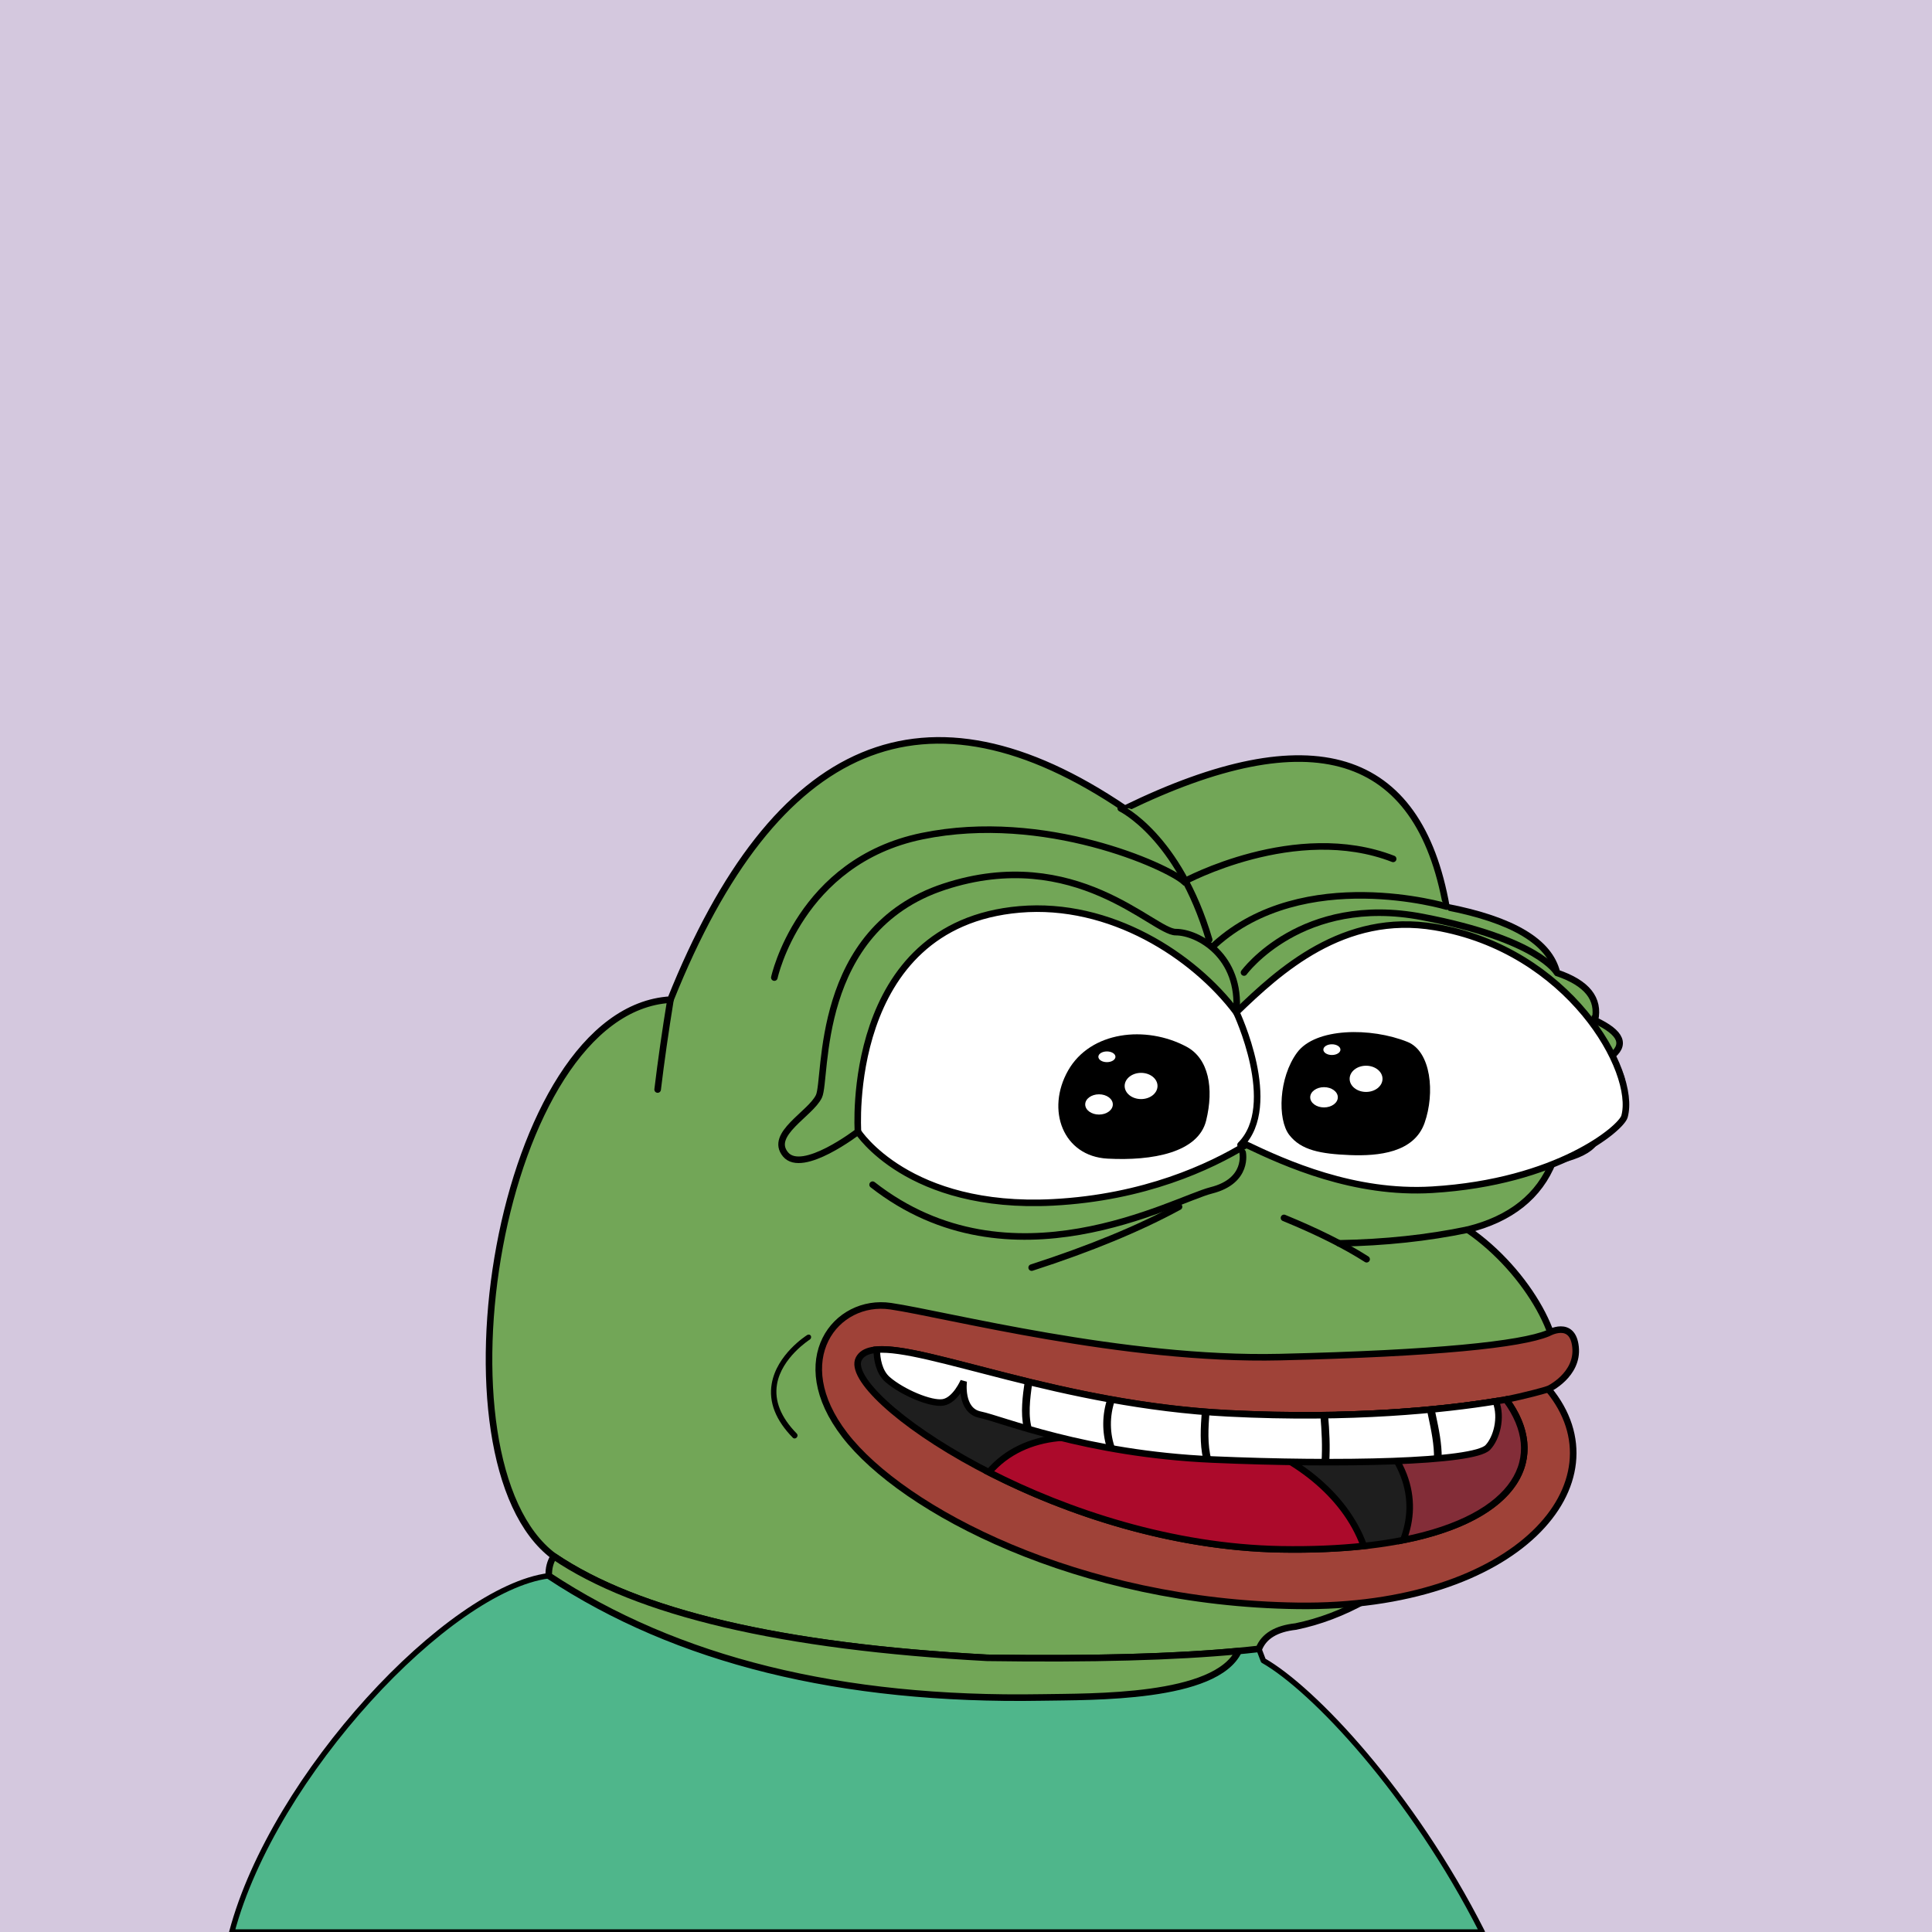 <svg xmlns="http://www.w3.org/2000/svg" xmlns:xlink="http://www.w3.org/1999/xlink" viewBox="0 0 2500 2500"><g><path style="fill-rule:evenodd;clip-rule:evenodd;fill:#d4c8de;" d="M0 0h25e2v25e2H0z"/><path style="fill-rule:evenodd;clip-rule:evenodd;fill:#4fb68b;stroke:#000;stroke-linecap:round;stroke-linejoin:round;stroke-width:7px" d="M1634.754 2148.807c1.927 5.057.0.0-5.78-15.17l-26.192 2.763.003.001c-29.47 61.966-189.929 58.995-254.948 60.108-259.599 4.447-472.17-48.054-637.709-157.502C580.824 2055.622 354.002 2296.891 3e2 25e2h1618C1826.858 2320.131 1699.317 2185.588 1634.754 2148.807z"/><path style="fill-rule:evenodd;clip-rule:evenodd;fill:#72a657;stroke:#000000;stroke-width:8.504;stroke-linecap:round;stroke-linejoin:round;stroke-miterlimit:2.613;" d="M867.603 1293.527c135.408-338.495 331.41-420.844 588.004-247.048 241.577-117.709 380.271-75.33 416.082 127.137 85.736 16.593 133.412 45.005 143.028 85.238 38.849 13.16 55.222 33.628 49.121 61.401 34.595 16.186 41.096 32.078 19.504 47.676 27.655 37.786 20.431 64.754-21.671 80.905 15.662 25.919-1.675 43.978-52.01 54.177-17.8 44.837-54.641 74.213-110.522 88.128 78.07 53.384 133.361 153.359 109.076 195.761-96.726 186.205-207.247 292.151-331.565 317.84-25.241 2.762-41.134 12.394-47.676 28.895-84.606 9.871-201.87 13.723-351.791 11.557-265.722-14.316-452.573-58.139-560.555-131.47C551.93 1890.923 644.393 1306.53 867.603 1293.527z"/><path style="fill-rule:evenodd;clip-rule:evenodd;fill:#72a657;stroke:#000000;stroke-width:8.504;stroke-linecap:round;stroke-linejoin:round;stroke-miterlimit:2.613;" d="M1602.782 2136.4l.003.001c-29.47 61.966-189.929 58.995-254.948 60.108-259.599 4.447-472.17-48.054-637.709-157.502-.339-9.494 1.828-17.921 6.501-25.282 107.982 73.33 294.833 117.153 560.555 131.47C1412.208 2147.146 1520.737 2144.214 1602.782 2136.4z"/><path style="fill-rule:evenodd;clip-rule:evenodd;fill:none;stroke:#000000;stroke-width:8.504;stroke-linecap:round;stroke-linejoin:round;stroke-miterlimit:2.613;" d="M867.603 1293.527c-6.666 40.876-12.204 79.643-16.615 116.301"/><path style="fill-rule:evenodd;clip-rule:evenodd;fill:none;stroke:#000000;stroke-width:8.504;stroke-linecap:round;stroke-linejoin:round;stroke-miterlimit:2.613;" d="M1525.676 1561.525c-51.268 27.946-114.836 54.192-190.704 78.737"/><path style="fill-rule:evenodd;clip-rule:evenodd;fill:none;stroke:#000000;stroke-width:8.504;stroke-linecap:round;stroke-linejoin:round;stroke-miterlimit:2.613;" d="M1661.48 1575.972c43.172 17.706 78.809 35.524 106.91 53.455"/><path style="fill-rule:evenodd;clip-rule:evenodd;fill:none;stroke:#000000;stroke-width:8.504;stroke-linecap:round;stroke-linejoin:round;stroke-miterlimit:2.613;" d="M1899.139 1591.141c-51.724 10.804-107.176 16.714-166.355 17.731"/><path style="fill-rule:evenodd;clip-rule:evenodd;fill:none;stroke:#000000;stroke-width:8.504;stroke-linecap:round;stroke-linejoin:round;stroke-miterlimit:2.613;" d="M1153.659 1482.787c60.118 38.148 137.411 57.893 231.879 59.234 39.01-.234 79.221.007 120.635.722 32.19-13.808 57.713-18.865 76.571-15.17 48.169-23.217 60.691-48.499 37.562-75.848"/><path style="fill-rule:evenodd;clip-rule:evenodd;fill:none;stroke:#000000;stroke-width:8.504;stroke-linecap:round;stroke-linejoin:round;stroke-miterlimit:2.613;" d="M1455.607 1046.479c34.191 41.927 51.047 84.546 50.566 127.858-162.616-97.202-306.126-95.756-430.529 4.334"/><path style="fill-rule:evenodd;clip-rule:evenodd;fill:none;stroke:#000000;stroke-width:8.504;stroke-linecap:round;stroke-linejoin:round;stroke-miterlimit:2.613;" d="M1871.688 1173.615c-13.481 2.256-24.317.329-32.506-5.78-3.124-4.977-8.661-7.145-16.614-6.501-15.036 5.566-26.834 5.807-35.396.723-9.792-4.853-23.998-7.501-42.619-7.946-88.686-4.572-168.146 2.17-238.38 20.226 20.481 29.685 50.58 58.098 90.295 85.239 17.034 9.995 18.72 25.887 5.057 47.676-140.781-70.757-280.197-57.274-418.249 40.452-23.248 12.323-56.235 17.861-98.964 16.615-20.681-3.351-31.758 4.112-33.229 22.393-.159 13.995 10.436 21.459 31.784 22.394 26.147.214 47.337 2.38 63.568 6.501"/><path style="fill-rule:evenodd;clip-rule:evenodd;fill:none;stroke:#000000;stroke-width:8.504;stroke-linecap:round;stroke-linejoin:round;stroke-miterlimit:2.613;" d="M1559.124 1231.308c-146.388-18.638-254.816-7.048-325.282 34.77-40.94 36.795-86.93 57.984-137.972 63.568"/><path style="fill-rule:evenodd;clip-rule:evenodd;fill:none;stroke:#000000;stroke-width:8.504;stroke-linecap:round;stroke-linejoin:round;stroke-miterlimit:2.613;" d="M1609.225 1290.928c119.034-61.942 254.197-72.633 405.492-32.075"/><path style="fill-rule:evenodd;clip-rule:evenodd;fill:none;stroke:#000000;stroke-width:8.504;stroke-linecap:round;stroke-linejoin:round;stroke-miterlimit:2.613;" d="M1618.139 1315.921c160.721-64.233 309.287-62.788 445.699 4.334"/><path style="fill:#72a657;" d="M1449 1046h12l113 38 254 50 38 32 10 15 131.5 69.5 6.5 15.5 46 47-4 22-342 132-96 73-85 4-75 15-247 30-136-49-73-91V1292l49-116 75-106 164-24z"/><path style="fill:#FFFFFF;stroke:#000000;stroke-width:8.504;" d="M1856.83 1199.624c-118.419-20.116-201.968 57.227-256.99 110.299-55.297-73.394-163.012-143.283-280.433-133.173-227.682 19.609-209.201 287.592-209.201 287.592s64.641 101.313 252.483 91.509c118.129-6.166 203.193-45.925 250.084-74.596 50.294 23.979 139.49 64.35 240.453 58.252 162.31-9.804 244.727-79.737 248.875-94.774C2118.333 1385.907 2029.961 1229.037 1856.83 1199.624z"/><g><path d="M1535.244 1354.378c-52.56-28.016-124.178-20.04-153.1 30.821-28.917 50.874-6.805 110.979 51.039 114.066 57.838 3.088 117.373-7.707 127.581-49.323C1570.976 1408.326 1564.166 1369.793 1535.244 1354.378z"/><path style="fill:#FFFFFF;" d="M1497.821 1405.239c0 9.374-9.516 16.961-21.266 16.961-11.74.0-21.261-7.588-21.261-16.961.0-9.354 9.521-16.952 21.261-16.952C1488.305 1388.287 1497.821 1395.884 1497.821 1405.239z"/><path style="fill:#FFFFFF;" d="M1439.982 1429.127c0 7.243-7.994 13.112-17.863 13.112-9.854.0-17.858-5.869-17.858-13.112.0-7.229 8.005-13.093 17.858-13.093C1431.988 1416.034 1439.982 1421.898 1439.982 1429.127z"/><path style="fill:#FFFFFF;" d="M1443.385 1367.476c0 3.835-4.95 6.942-11.053 6.942-6.108.0-11.064-3.107-11.064-6.942.0-3.825 4.956-6.932 11.064-6.932C1438.434 1360.544 1443.385 1363.651 1443.385 1367.476z"/></g><g><path d="M1821.288 1348.217c-47.282-19.039-119.085-18.498-142.898 13.874-23.824 32.372-25.515 86.315-10.208 106.354 15.312 20.04 40.826 24.659 78.254 26.206 37.423 1.532 83.363-3.088 96.969-41.62C1857.01 1414.492 1851.906 1360.549 1821.288 1348.217z"/><ellipse style="fill:#FFFFFF;" cx="1767.699" cy="1395.999" rx="21.264" ry="16.957"/><path style="fill:#FFFFFF;" d="M1731.125 1419.887c0 7.239-7.994 13.108-17.863 13.108-9.859.0-17.858-5.869-17.858-13.108.0-7.233 7.999-13.098 17.858-13.098C1723.131 1406.79 1731.125 1412.654 1731.125 1419.887z"/><path style="fill:#FFFFFF;" d="M1734.527 1358.232c0 3.834-4.945 6.941-11.058 6.941-6.102.0-11.053-3.107-11.053-6.941.0-3.825 4.951-6.937 11.053-6.937C1729.582 1351.295 1734.527 1354.407 1734.527 1358.232z"/></g><path style="fill:none;stroke:#000000;stroke-width:8.504;stroke-linecap:round;" d="M1607.956 1491.304c0 0 8.115 36.766-40.577 49.022s-259.695 132.359-438.236-7.353"/><path style="fill:none;stroke:#000000;stroke-width:8.504;stroke-linecap:round;" d="M1110.206 1464.342c0 0-72.139 55.557-93.78 29.413-21.641-26.143 32.462-52.287 43.283-75.165 10.821-22.879-7.215-215.701 162.31-271.258 169.524-55.556 270.519 58.826 299.372 58.826 28.853.0 84.763 31.05 78.45 103.765.0.0 56.808 120.104 5.41 171.577"/><path style="fill:none;stroke:#000000;stroke-width:8.504;stroke-linecap:round;" d="M1871.984 1173.117c0 0-184.68-55.193-300.098 49.386"/><path style="fill:none;stroke:#000000;stroke-width:8.504;stroke-linecap:round;" d="M1450.232 1046c0 0 74.767 35.967 114.441 169.963"/><path style="fill:none;stroke:#000000;stroke-width:8.504;stroke-linecap:round;" d="M1002 1264.985c0 0 32.462-150.331 191.165-183.013 158.704-32.683 317.405 39.218 339.046 58.826.0.0 144.277-78.435 270.516-29.413"/><path style="fill:none;stroke:#000000;stroke-width:8.504;stroke-linecap:round;" d="M1609.757 1258.45c0 0 74.579-101.879 230.842-71.9 150.901 28.95 173.901 71.95 173.901 71.95"/><g><path d="M1044.535 1727.488c-1.614 1.021-39.435 25.187-45.939 63.113-4.067 23.74 5.137 47.241 27.369 69.867 1.287 1.323 3.498 1.209 4.922-.261 1.422-1.471 1.518-3.734.216-5.058-20.666-21.039-29.302-42.55-25.645-63.94 5.867-34.393 41.919-57.489 42.284-57.714 1.712-1.085 2.372-3.294 1.483-4.943C1048.34 1726.893 1046.243 1726.417 1044.535 1727.488z"/></g><g><g><path style="fill:#9F4238;stroke:#000000;stroke-width:8.504;" d="M2003.216 1725.161c-35.358 14.67-145.15 26.15-347.112 30.921s-432.626-55.425-503.558-65.875c-70.931-10.45-134.279 69.511-59.331 166.772 74.948 97.261 302.254 217.185 585.911 220.979 284.399 3.806 424.364-159.805 324.486-280.44.0.0 38.873-18.316 35.135-54.471C2035.009 1706.891 2003.216 1725.161 2003.216 1725.161z"/><g><path style="fill:#1E1E1E;stroke:#000000;stroke-width:8.504;" d="M1589.17 1828.829c-255.214-13.02-453.344-117.719-477.891-70.548-24.547 47.171 251.765 241.375 546.184 246.534 275.19 4.818 362.542-97.841 291.318-193.782C1885.171 1822.133 1760.419 1837.567 1589.17 1828.829z"/></g><path style="fill:#AC0A2B;stroke:#000000;stroke-width:8.504;" d="M1603.524 1861.304c-42.703-12.816-92.12-8.082-129.099 16.779-67.153-28.253-148.607-27.036-194.812 26.979 101.47 51.928 237.589 97.293 377.851 99.753 39.693.696 75.351-.912 107.314-4.343C1739.88 1931.71 1671.652 1882.613 1603.524 1861.304z"/><g><path style="fill:#832D38;stroke:#000000;stroke-width:8.504;" d="M1948.781 1811.033c-42.452 7.407-112.162 16.735-204.721 19.531 32.063 18.828 58.841 43.114 72.343 78.371 11.248 29.367 9.509 57.853-.533 83.88C1964.003 1963.398 2003.863 1885.23 1948.781 1811.033z"/></g><path style="fill:#9F4238;stroke:#000000;stroke-width:8.504;" d="M1948.781 1811.033c0 0 28.742-5.676 54.83-13.515"/></g><g><path style="fill:#FFFFFF;stroke:#000000;stroke-width:8.504;" d="M1148.635 1785.204c18.693 16.175 55.989 32.244 71.92 29.439 15.931-2.804 26.428-27.286 26.428-27.286s-5.108 38.019 21.499 43.294c26.606 5.276 135.822 50.783 300.641 57.985 164.819 7.201 337.552 3.503 356.052-15.597 11.227-11.591 18.742-38.409 10.371-59.784-66.862 10.79-186.296 23.74-346.376 15.574-216.058-11.022-391.167-87.721-454.718-82.387C1134.677 1758.195 1137.171 1775.284 1148.635 1785.204z"/></g><g><path d="M1708.528 1831.286c1.8 20.824 2.784 40.152 1.515 60.744 3.348.013 6.691.026 9.998.023 1.236-20.714.263-40.106-1.522-60.898C1715.213 1831.205 1711.881 1831.251 1708.528 1831.286z"/><path d="M1865.544 1886.761c.35-18.493-3.854-38.376-7.536-55.675l-1.578-7.66c-3.274.326-6.61.647-9.987.958l1.829 8.862c3.629 17.071 7.806 36.806 7.279 54.41C1858.981 1887.37 1862.317 1887.07 1865.544 1886.761z"/><path d="M1565.077 1827.291c-3.323-.246-6.632-.514-9.935-.786-1.51 20.085-2.887 41.642 1.753 61.501 3.484.197 6.979.384 10.514.544C1562.197 1869.288 1563.557 1847.514 1565.077 1827.291z"/><path d="M1442.787 1811.755c-3.32-.586-6.635-1.165-9.919-1.767-6.859 20.608-6.927 43.207-.729 63.148 3.684.673 7.425 1.341 11.213 1.992C1435.874 1855.64 1435.452 1832.514 1442.787 1811.755z"/><path d="M1326.079 1786.831c-2.858 19.536-5.71 41.706-1.45 60.486 3.593 1.055 7.373 2.147 11.256 3.248-5.945-17.249-3.178-40.055-.076-61.362C1332.525 1788.417 1329.307 1787.624 1326.079 1786.831z"/></g></g></g></svg>
